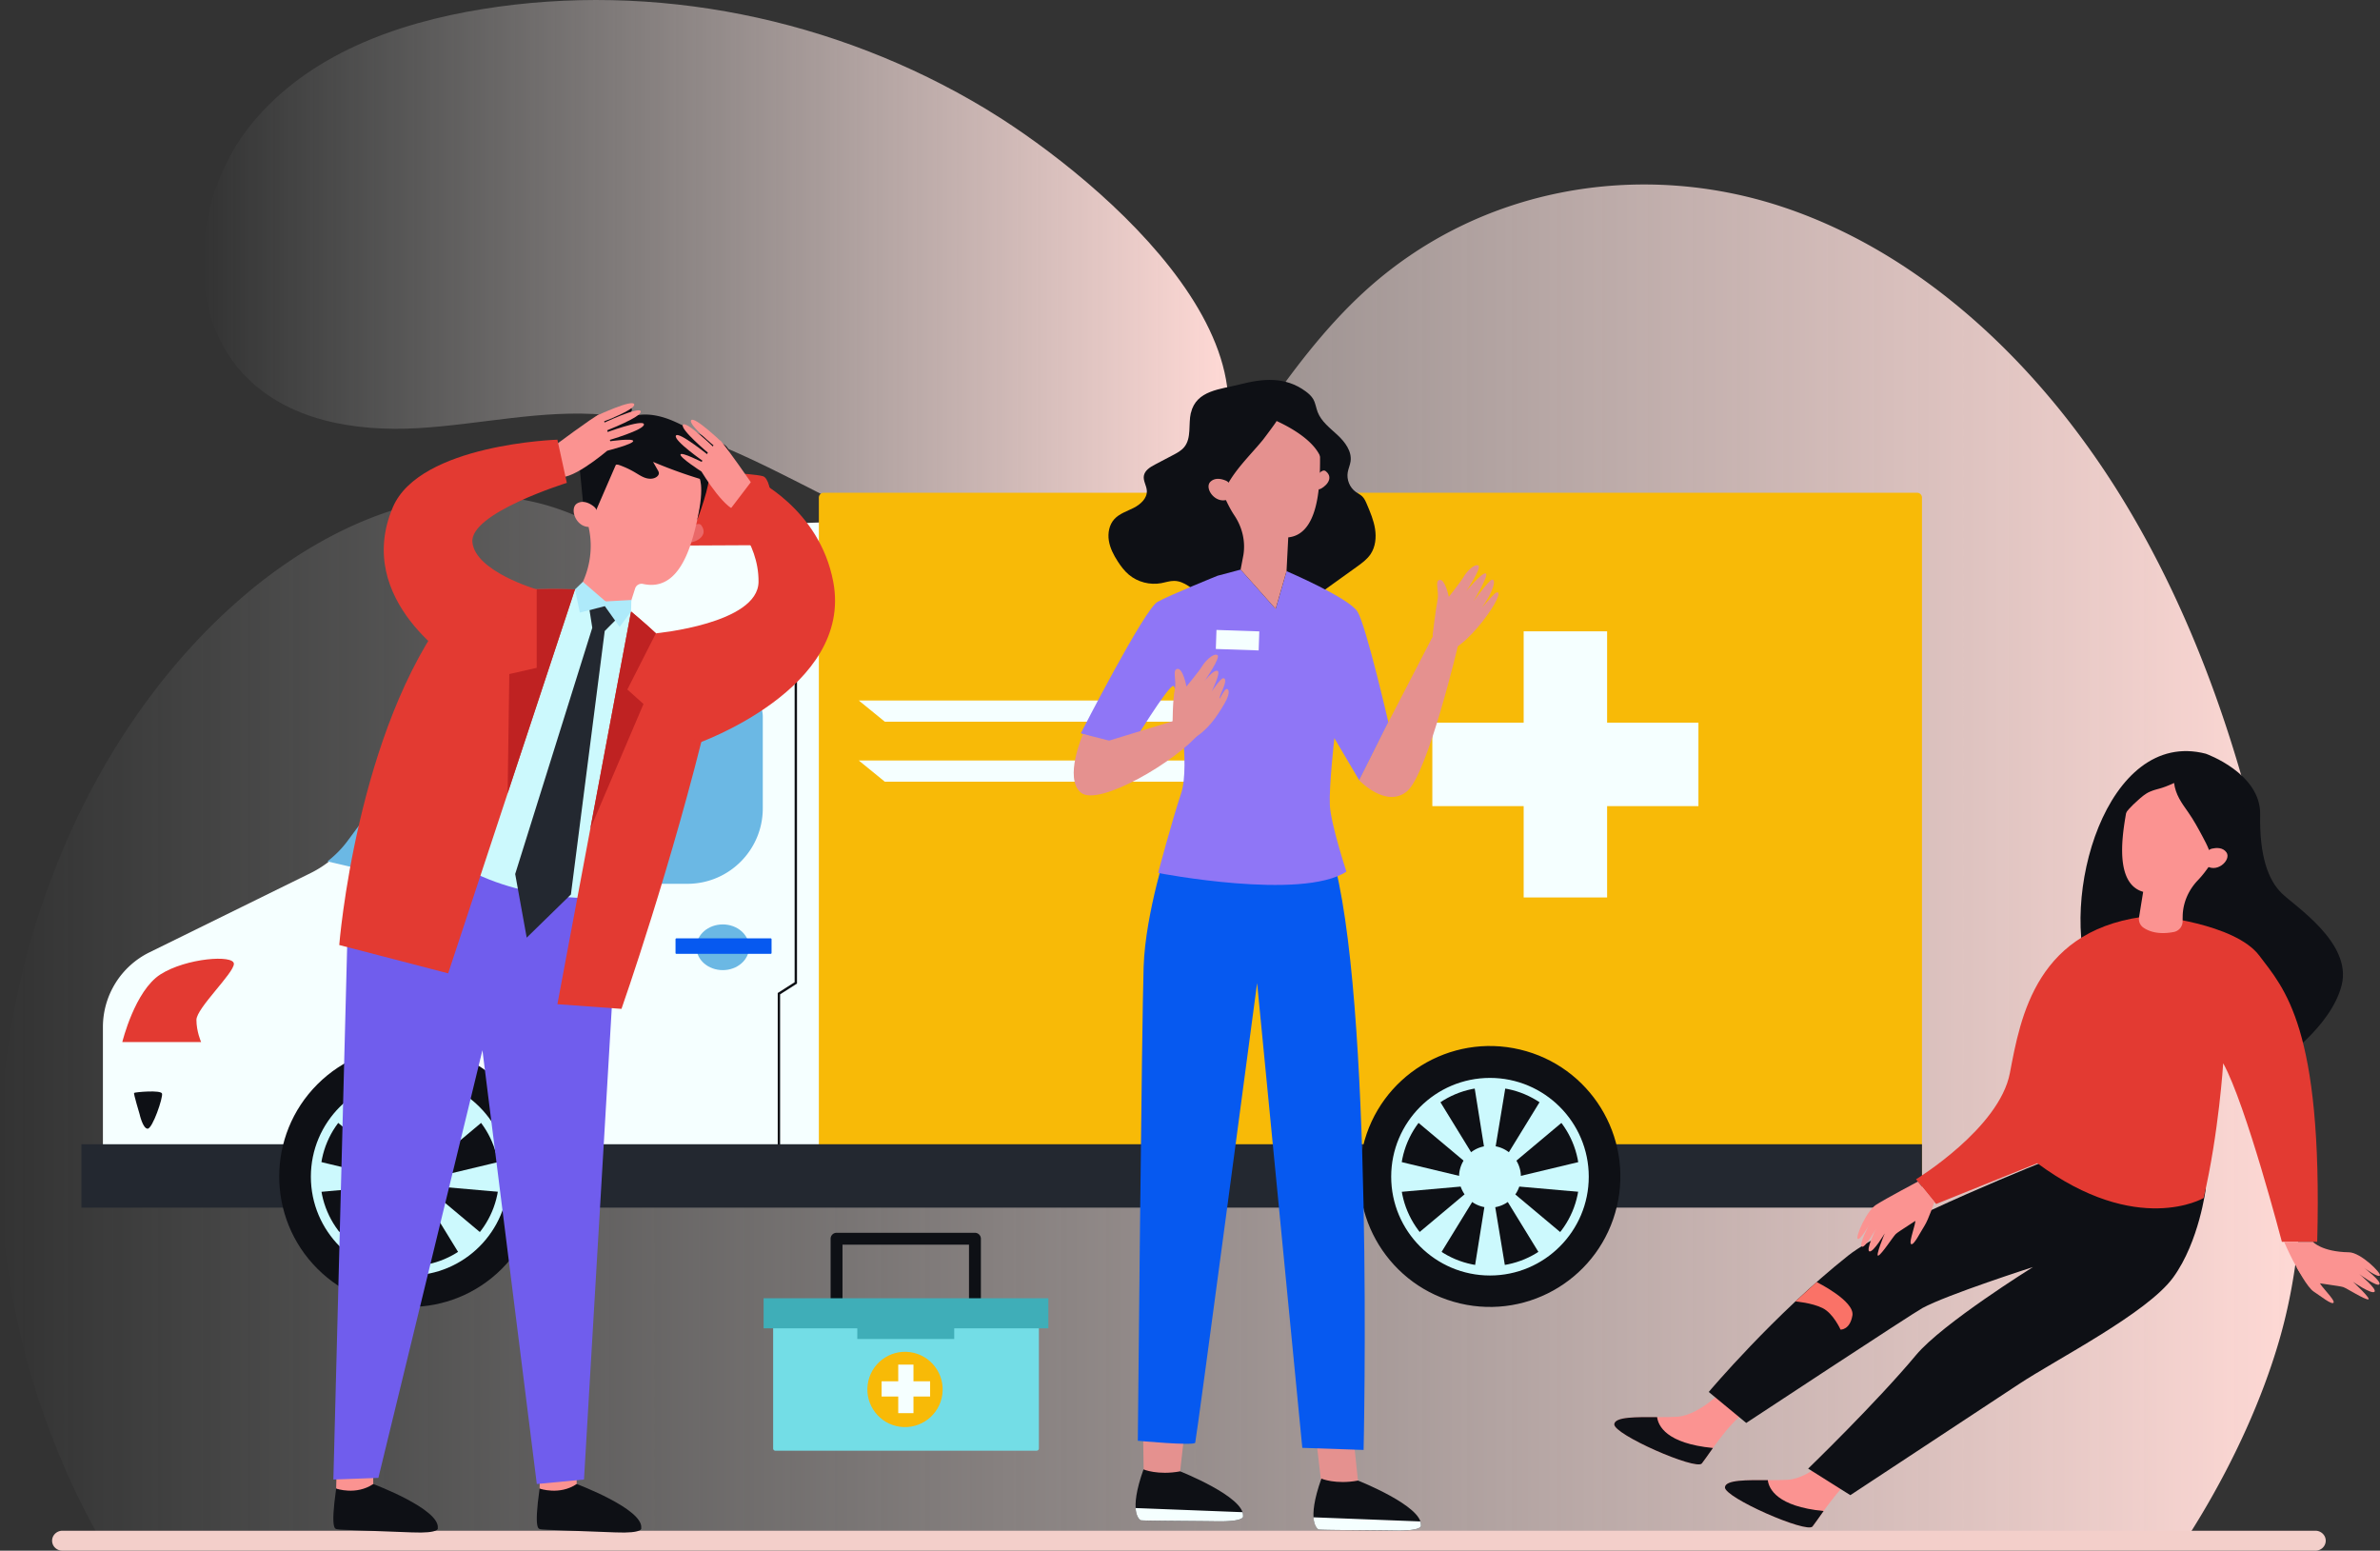 <svg xmlns="http://www.w3.org/2000/svg" width="614" height="400" fill="none"><rect width="100%" height="100%" fill="#333333" stroke="none"/><path fill="url(#a)" d="M258.331 30.597c30.204 19.448 84.713 67.544 44.089 102.795-13.334 11.579-32.254 13.774-49.235 10.323s-32.603-11.879-48.179-19.766c-15.575-7.888-31.757-15.456-48.986-16.964-16.09-1.411-32.135 2.533-48.261 3.461-16.127.918-33.743-1.876-45.027-14.035-15.667-16.876-12.47-46.502 2.132-64.412 14.61-17.901 37.363-26.05 59.536-29.645 44.328-7.182 90.963 2.262 129.841 25.691 1.296.783 2.665 1.634 4.08 2.542z"></path><path fill="url(#b)" d="M.241 308.681c1.428 28.88 9.302 57.112 22.117 81.885a193 193 0 0 0 3.006 5.575h539.224a229 229 0 0 0 3.438-5.575c8.555-14.338 15.573-29.749 19.916-44.619 8.613-29.488 6.586-61.682 1.985-91.836-6.636-43.498-19.127-86.349-40.712-122.697-21.585-36.358-52.796-65.885-89.314-78.03s-78.277-5.39-108.076 21.99c-20.173 18.542-33.794 44.823-50.728 67.335-16.926 22.502-39.998 42.454-65.669 40.792-34.674-2.232-59.166-41.855-92.636-52.628-27.441-8.831-57.182 3.362-80.104 23.024C21.585 189.154-2.707 249.376.24 308.681"></path><path fill="#F3CFCA" d="M600 397.423c0 .722-.297 1.355-.794 1.837a2.7 2.7 0 0 1-1.869.74H16.106c-1.477 0-2.664-1.141-2.664-2.577 0-.704.297-1.346.786-1.819a2.7 2.7 0 0 1 1.878-.749h581.231c1.476 0 2.663 1.159 2.663 2.568"></path><path fill="#F5FFFF" d="M215.214 134.745h-.817a125.99 125.99 0 0 0-101.167 50.901l-23.313 31.406a27.1 27.1 0 0 1-9.804 8.169l-41.565 20.441a21.47 21.47 0 0 0-11.998 19.269v33.751a9.96 9.96 0 0 0 9.96 9.96h185.05l-6.34-173.892z"></path><path fill="#0E1015" d="M201.259 303.796h-55.72v-.312c.393-28.4-21.387-38.064-21.608-38.155l-.188-.081V213.03l.048-.076 13.536-21.135c9.702-15.149 26.233-24.194 44.217-24.194h24.071v86.093l-4.362 2.775v47.309zm-55.09-.624h54.471v-47.029l4.362-2.775v-85.125h-23.453c-17.774 0-34.111 8.938-43.695 23.904l-13.487 21.06v51.632c2.162 1.022 22.022 11.186 21.802 38.333"></path><path fill="#6BB8E4" d="M142.619 227.98h34.693c10.755 0 19.473-8.718 19.473-19.473v-23.636a6.835 6.835 0 0 0-6.836-6.835h-8.276a46.65 46.65 0 0 0-34.762 15.542l-6.308 7.05-1.296 23.851a3.32 3.32 0 0 0 3.312 3.501"></path><path fill="#0E1015" d="M130.992 201.645h-6.528a.41.41 0 0 0-.409.408v25.518c0 .226.183.409.409.409h6.528a.41.41 0 0 0 .409-.409v-25.518a.41.41 0 0 0-.409-.408"></path><path fill="#6BB8E4" d="m97.967 225.355 45.981-51.922h-20.743a125 125 0 0 0-10.298 12.17l-23.313 31.406c-1.463 1.968-3.2 3.689-5.12 5.19z"></path><path fill="#E33A32" d="M31.551 268.803s3.222-13.256 9.863-17.473c6.642-4.216 18.925-5.119 18.925-2.71s-9.664 11.449-9.664 14.461c0 3.011 1.21 5.722 1.21 5.722z"></path><path fill="#0E1015" d="M36.004 287.362s.828 3.786 2.087 3.786c1.258 0 4.017-8.078 3.705-9.067-.317-.985-7.056-.355-7.212-.156s1.42 5.437 1.42 5.437"></path><path fill="#6BB8E4" d="M179.667 244.35c0-3.254 3.044-5.894 6.792-5.894 3.749 0 6.792 2.64 6.792 5.894s-3.043 5.894-6.792 5.894-6.792-2.641-6.792-5.894"></path><path fill="#0659F0" d="M174.499 246.049h24.324a.226.226 0 0 0 .226-.226v-3.544a.227.227 0 0 0-.226-.226h-24.324a.226.226 0 0 0-.226.226v3.544c0 .125.101.226.226.226"></path><path fill="#F8BA07" d="M494.57 127.103H212.52c-.701 0-1.269.568-1.269 1.269v178.995c0 .701.568 1.269 1.269 1.269h282.05a1.27 1.27 0 0 0 1.27-1.269V128.372a1.27 1.27 0 0 0-1.27-1.269"></path><path fill="#232830" d="M495.839 295.159H21v16.349h474.839z"></path><path fill="#0E1015" d="M129.475 327.277c13.141-13.141 13.141-34.446 0-47.587-13.14-13.14-34.446-13.14-47.587 0-13.14 13.141-13.14 34.446 0 47.587s34.447 13.141 47.587 0"></path><path fill="#CCF9FD" d="M80.199 303.533c0-14.053 11.433-25.486 25.485-25.486 14.053 0 25.486 11.433 25.486 25.486 0 14.052-11.433 25.485-25.486 25.485-14.052 0-25.485-11.433-25.485-25.485m2.41 0c0 12.723 10.351 23.076 23.075 23.076s23.077-10.353 23.077-23.076-10.353-23.077-23.077-23.077-23.076 10.353-23.076 23.077"></path><path fill="#CCF9FD" d="M97.709 303.533a7.976 7.976 0 1 1 15.952 0 7.976 7.976 0 0 1-15.952 0"></path><path fill="#CCF9FD" d="m104.415 297.461-2.775-17.343h8.094l-2.877 17.343zM99.796 300.161 86.33 288.878l6.114-5.302 9.196 14.982zM98.704 306.028l-17.494 1.543.57-8.072 17.096 4.093zM111.578 300.161l13.461-11.283-6.109-5.302-9.196 14.982zM104.415 310.271l-2.775 17.343h8.094l-2.877-17.343zM99.796 307.523 86.33 318.806l6.114 5.351 9.196-14.983zM111.578 307.571l13.461 11.283-6.109 5.303-9.196-14.983zM112.67 306.028l17.494 1.543-.57-8.072-17.101 4.093z"></path><path fill="#0E1015" d="M417.126 311.203c4.268-18.087-6.933-36.21-25.02-40.479s-36.21 6.933-40.479 25.02 6.933 36.21 25.02 40.479 36.21-6.933 40.479-25.02"></path><path fill="#CCF9FD" d="M358.904 303.533c0-14.053 11.433-25.486 25.486-25.486 14.052 0 25.485 11.433 25.485 25.486 0 14.052-11.433 25.485-25.485 25.485-14.053 0-25.486-11.433-25.486-25.485m2.409 0c0 12.724 10.353 23.076 23.077 23.076 12.723 0 23.076-10.352 23.076-23.076s-10.353-23.077-23.076-23.077-23.077 10.353-23.077 23.077"></path><path fill="#CCF9FD" d="M376.414 303.533a7.976 7.976 0 1 1 15.952 0 7.976 7.976 0 0 1-15.952 0"></path><path fill="#CCF9FD" d="m383.12 297.461-2.774-17.343h8.093l-2.877 17.343zM378.501 300.161l-13.466-11.283 6.114-5.302 9.196 14.982zM377.409 306.028l-17.494 1.543.57-8.072 17.096 4.093zM390.284 300.161l13.46-11.283-6.109-5.302-9.196 14.982zM383.12 310.271l-2.774 17.344h8.093l-2.877-17.344zM378.501 307.523l-13.466 11.283 6.114 5.351 9.196-14.983zM390.284 307.572l13.46 11.282-6.109 5.303-9.196-14.983zM391.376 306.028l17.494 1.543-.57-8.072-17.102 4.093z"></path><path fill="#F5FFFF" d="M228.272 186.167H334.86v-5.469h-113.3zM228.272 201.645H334.86v-5.47h-113.3zM393.08 231.497h21.527v-68.648H393.08z"></path><path fill="#F5FFFF" d="M438.167 207.937v-21.528H369.52v21.528z"></path><path fill="#E33A32" d="M199.441 136.589s.231-13.019-2.657-13.762c-2.887-.742-14.891-1.414-17.117 0-2.227 1.415-3.63 17.898-3.63 17.898l23.404-.113z"></path><path fill="#FB9391" d="M445.427 357.707s-6.674 7.323-12.691 7.738c-6.016.415-16.031-.712-16.282 1.925-.25 2.628 21.086 11.978 22.589 10.132 1.502-1.847 6.814-10.461 11.587-13.489z"></path><path fill="#0E1015" d="M441.906 373.511c-1.306 1.816-2.324 3.333-2.864 3.991-1.502 1.846-22.846-7.504-22.588-10.133.188-1.948 5.743-1.838 11.056-1.815.289 2.238 2.386 6.792 14.396 7.957"></path><path fill="#FB9391" d="M473.977 373.965s-6.674 7.324-12.69 7.738c-6.017.415-16.024-.712-16.282 1.917-.251 2.629 21.086 11.979 22.588 10.133s6.815-10.461 11.587-13.489l-5.203-6.306z"></path><path fill="#0E1015" d="M470.457 389.77c-1.307 1.815-2.324 3.333-2.864 3.99-1.502 1.847-22.846-7.503-22.588-10.132.187-1.948 5.743-1.839 11.055-1.815.29 2.238 2.387 6.783 14.397 7.957M569.064 194.425s14.232 5.015 14.021 15.727c-.212 10.711 2.104 16.814 5.469 20.178 3.364 3.364 18.293 12.824 15.562 23.762s-16.188 19.889-16.188 19.889-40.161.086-48.572-20.945c-8.411-21.032 3.927-65.285 29.716-58.611zM569.064 306.545s-1.682 13.708-8.411 22.964-30.17 21.133-39.926 27.595c-2.301 1.526-43.369 28.574-43.369 28.574l-10.884-6.846s17.534-16.955 27.838-29.301c6.815-8.169 30.162-22.69 30.162-22.69s-22.087 7.088-28.503 10.562c-2.574 1.393-45.474 29.646-45.474 29.646l-9.67-7.989s16.822-19.975 35.959-35.169c10.766-8.552 52.86-25.225 52.86-25.225l39.426 7.879z"></path><path fill="#E33A32" d="M555.325 236.214s21.235 1.893 27.549 10.304c6.306 8.411 16.399 18.293 14.928 73.805h-9.115s-9.248-35.396-15.14-46.053c0 0-1.119 17.941-5.046 34.763 0 0-17.104 10.093-42.9-8.974l-26.109 10.515-5.187-6.376s21.485-13.106 24.215-27.408 6.729-37.853 36.797-40.584z"></path><path fill="#FB9391" d="M565.794 195.481c6.768 1.549 11.384 8.036 10.633 14.944a13.85 13.85 0 0 1-2.183 6.111c-2.653 4.452-4.828 8.027-7.214 10.508-2.418 2.511-3.873 5.797-3.936 9.279l-.023 1.393a2.79 2.79 0 0 1-2.269 2.691c-4.006.775-6.471-.187-7.824-1.111a2.72 2.72 0 0 1-1.142-2.676l1.064-6.572c-8.427-2.41-4.718-18.081-3.967-22.768h.015c.024-.172.04-.352.071-.524 1.267-7.84 8.896-13.074 16.767-11.267z"></path><path fill="#0E1015" d="M564.526 209.533c1.393 1.972 2.543 4.108 3.685 6.236 1.213 2.253 2.457 4.64 2.394 7.19 2.489-1.322 4.312-3.606 5.916-5.93.743-1.072 1.463-2.191 1.854-3.435.548-1.768.399-3.67.242-5.508-.203-2.379-.43-4.867-1.705-6.885-.845-1.338-2.089-2.379-3.396-3.263-3.059-2.066-6.65-3.427-10.343-3.505-3.693-.079-7.465 1.197-10.094 3.787-3.387 3.34-4.498 8.285-5.461 12.941.79-1.87 2.34-3.294 3.842-4.656.978-.884 1.979-1.784 3.2-2.3 2.073-.876 2.558-.532 6.212-2.238.391 3.028 1.909 5.102 3.654 7.566"></path><path fill="#FB9391" d="M569.463 219.689c.29-.407.728-.681 1.221-.79 1.001-.227 2.738-.376 3.693.954 1.408 1.949-2.684 5.853-5.665 3.099 0 0-.798-1.103.751-3.263M499.038 310.019s-.696 1.807-2.323 3.114-6.925 4.491-7.645 5.195-3.575 5.172-4.483 5.555 1.651-5.743 1.651-5.743-2.918 4.921-3.943 4.663 1.643-5.805 1.643-5.805-2.794 5.078-3.623 4.561c-.829-.516 1.823-5.485 1.823-5.485s-2.23 3.913-2.871 3.49c-.65-.422 2.206-7.159 4.725-8.779 2.52-1.619 10.782-5.993 10.782-5.993l4.264 5.234z"></path><path fill="#FB9391" d="M499.038 310.019s-1.494 4.522-2.543 6.157c-1.048 1.628-2.785 5.203-3.466 4.734-.68-.47 1.416-5.626 1.049-6.15-.368-.524 1.001-2.574 1.001-2.574l3.959-2.16zM589.258 320.323s4.139 9.663 6.166 10.171c2.026.501 8.168 1.182 9.115 1.518.946.337 5.414 3.2 6.4 3.169s-3.904-4.53-3.904-4.53 4.71 3.247 5.531 2.582c.822-.665-3.92-4.585-3.92-4.585s4.664 3.443 5.203 2.629c.533-.814-3.951-4.225-3.951-4.225s3.662 2.621 4.069 1.972c.407-.658-4.968-5.947-7.965-5.994-7.073-.117-9.311-2.707-9.311-2.707h-7.433"></path><path fill="#FB9391" d="M592.49 326.888s2.769 5.234 4.404 6.275c1.636 1.04 4.711 3.56 5.133 2.848.423-.712-3.638-4.515-3.529-5.149.118-.634-1.987-1.925-1.987-1.925z"></path><path fill="#FA7267" d="M463.18 335.705s4.249.337 7.026 1.721 4.624 5.548 4.624 5.548 2.418.125 3.059-3.638c.642-3.764-9.224-8.63-9.224-8.63l-5.477 4.991z"></path><path fill="#0E1015" d="M307.219 106.491c-.681 2.965.219 6.462-1.698 8.825-.759.939-1.862 1.526-2.934 2.089l-4.6 2.418c-1.268.665-2.676 1.526-2.895 2.942-.196 1.291.696 2.503.774 3.802.118 1.956-1.611 3.529-3.356 4.421s-3.732 1.486-5.047 2.942c-1.314 1.455-1.705 3.575-1.4 5.516s1.236 3.724 2.3 5.367c.814 1.26 1.729 2.473 2.879 3.443 2.277 1.909 5.438 2.707 8.364 2.167 1.103-.203 2.183-.595 3.31-.579 2.66.024 4.726 2.175 6.94 3.638 4.514 2.981 10.226 3.271 15.625 3.474 3.301.125 6.705.227 9.803-.915 2.128-.79 4.006-2.128 5.853-3.451 2.957-2.12 5.915-4.248 8.872-6.369 1.323-.946 2.676-1.932 3.584-3.286 1.252-1.87 1.494-4.264 1.15-6.486s-1.236-4.319-2.113-6.384c-.305-.72-.626-1.456-1.181-2.003-.493-.485-1.135-.783-1.698-1.182-1.557-1.126-2.386-3.169-2.058-5.054.165-.955.595-1.847.728-2.801.376-2.613-1.44-5.023-3.372-6.815-1.933-1.8-4.186-3.474-5.125-5.939-.407-1.079-.548-2.261-1.111-3.27-.469-.829-1.197-1.479-1.964-2.042-5.312-3.92-11.118-3.318-17.119-1.768-4.765 1.228-11.142 1.439-12.495 7.323z"></path><path fill="#E5918F" d="m304.457 379.537 1.69-14.959-11.314.547.235 15.688s7.011 1.048 9.389-1.268z"></path><path fill="#0E1015" d="M294.998 379.028s3.661 1.581 9.459.509c0 0 16.626 6.557 16.235 11.541 0 0 .783 1.455-6.775 1.353-7.559-.109-19.303-.117-19.616-.282-.32-.164-3.247-2.034.705-13.121z"></path><path fill="#F5FFFF" d="M294.294 392.142c.321.164 12.057.172 19.615.281s6.776-1.353 6.776-1.353a2.5 2.5 0 0 0-.141-1.002l-27.573-1.064c.165 2.426 1.143 3.052 1.315 3.146z"></path><path fill="#E5918F" d="m350.338 381.916-1.604-15.07-9.616.736 1.831 15.609s7.01 1.048 9.389-1.268z"></path><path fill="#0E1015" d="M340.886 381.407s3.662 1.581 9.459.509c0 0 16.627 6.556 16.236 11.54 0 0 .782 1.456-6.776 1.354-7.558-.11-19.302-.118-19.615-.282-.321-.164-3.247-2.034.704-13.121z"></path><path fill="#F5FFFF" d="M340.182 394.528c.321.164 12.057.172 19.615.282s6.776-1.354 6.776-1.354a2.5 2.5 0 0 0-.141-1.001l-27.572-1.064c.164 2.425 1.142 3.051 1.314 3.145z"></path><path fill="#0659F0" d="M301.421 217.491s-5.915 17.863-6.384 31.829c-.477 13.966-1.502 122.322-1.502 122.322s14.49 1.37 14.811.501c.32-.86 15.969-118.567 15.969-118.567l11.658 119.897 15.812.54s2.723-117.424-8.27-153.924z"></path><path fill="#E5918F" d="M369.577 163.928s.798-6.729 1.276-9.108c.485-2.378-.822-5.038.571-5.242s2.355 4.366 2.355 4.366 3.075-3.865 3.841-5.195c.767-1.33 2.739-3.365 3.756-2.88s-3.106 6.62-3.106 6.62 3.974-4.828 5.015-4.577c1.033.242-3.122 7.127-3.122 7.127s3.991-5.351 4.671-5.5.892.72-.055 2.958c-.954 2.237-2.503 4.279-2.503 4.279s3.082-3.552 3.607-3.849c.516-.297 1.447-.329-.313 2.84s-6.502 9.287-10.226 11.4l-5.759-3.232z"></path><path fill="#8F76F6" d="m331.912 147.325-2.809 9.749-9.029-10.148-5.97 1.588s-12.111 4.898-15.476 6.729c-3.364 1.831-19.795 33.902-19.795 33.902l12.487 4.115s10.289-16.939 11.431-16.313c1.143.618 4.351 20.546 1.972 27.65-2.378 7.105-5.946 20.586-5.946 20.586s37.047 7.182 48.572-.345c0 0-4.053-12.323-4.272-17.189-.227-4.867 1.166-17.245 1.166-17.245l6.431 10.899 7.504-14.983s-5.759-24.974-7.965-28.542c-2.207-3.568-18.293-10.445-18.293-10.445z"></path><path fill="#E5918F" d="M350.667 201.295s6.94 7.34 12.338 2.802c5.399-4.531 13.348-38.448 13.348-38.448l-6.439-2.027-11.744 22.69zM279.404 189.332s-5.046 11.502-.516 15.156 24.646-8.098 30.623-15.469l-2.495-4.358-20.875 6.377z"></path><path fill="#E5918F" d="M302.501 187.071s.016-6.736.563-9.162c.548-2.433-.735-5.195.705-5.367 1.431-.18 2.315 4.538 2.315 4.538s3.24-3.896 4.053-5.25c.814-1.354 2.88-3.396 3.92-2.871 1.033.516-3.325 6.728-3.325 6.728s2.277-2.934 3.333-2.66-1.455 5.313-1.455 5.313 2.191-3.24 2.887-3.38c.704-.133.9.759-.125 3.035s-.642 2.168-.642 2.168 1.033-2.097 1.573-2.394 1.424.586-.454 3.794c-1.878 3.216-4.335 6.948-8.208 9.037l-5.148-3.529zM339.931 122.561s1.198-1.737 2.105-1.009c2.316 1.862-.266 4.249-1.839 4.742z"></path><path fill="#E5918F" d="M325.488 100.951c-7.198.352-13.097 6.134-13.598 13.325a14.3 14.3 0 0 0 1.111 6.634c1.894 5.031 3.466 9.084 5.453 12.05 2.011 3.004 2.895 6.627 2.324 10.194l-.72 3.772c8.278 4.311 11.846.399 11.846.399l.446-8.709c9.053-.923 8.122-17.612 8.208-22.541h-.016c.008-.18.023-.368.023-.555.141-8.247-6.705-14.984-15.077-14.577z"></path><path fill="#0E1015" d="M324.119 115.441c-2.574 2.942-5.305 5.821-7.245 9.202-.211.367-1.737 3.168-1.314 3.497-2.301-1.807-3.748-4.476-4.961-7.136-2.105-4.616-1.377-10.101 1.362-14.294 2.699-4.147 7.159-6.252 12.025-6.565 5.219-.336 10.884 1.51 13.998 5.915 2.926 4.131 2.973 9.303 3.239 14.154-.298-5.446-7.543-9.624-11.893-11.619.125.055-3.341 4.648-3.521 4.867a96 96 0 0 1-1.682 1.979z"></path><path fill="#E5918F" d="M317.32 125.002a2.15 2.15 0 0 0-1.103-1.032c-.986-.415-2.723-.884-3.944.297-1.791 1.737 1.675 6.463 5.219 4.202 0 0 1.017-.986-.172-3.474zM331.364 146.37c-.571-.415-11.298.556-11.298.556l9.029 10.147 2.809-9.748z"></path><path fill="#F5FFFF" d="m324.879 162.869-11.049-.375-.166 4.911 11.049.374z"></path><path fill="#FB9391" d="M148.894 368.688s-.203 14.193-.094 14.397c.11.203-1.033 1.979-1.033 1.979l-4.475.798-4.084-1.878s.36-13.191-.071-15.272c-.43-2.082 9.757-.024 9.757-.024"></path><path fill="#0E1015" d="M139.208 383.984s5.156 1.808 9.569-1.181c0 0 17.182 6.439 16.65 11.337 0 0 .727 1.455-6.713 1.142s-19.013-.649-19.318-.821c-.313-.172-1.768.618-.188-10.477"></path><path fill="#FB9391" d="M96.41 368.688s-.204 14.193-.094 14.397c.11.203-1.033 1.979-1.033 1.979l-4.475.798-4.084-1.878s.36-13.191-.07-15.272c-.431-2.082 9.756-.024 9.756-.024"></path><path fill="#0E1015" d="M86.724 383.984s5.156 1.808 9.569-1.181c0 0 17.181 6.439 16.649 11.337 0 0 .736 1.455-6.713 1.142-7.44-.313-19.013-.649-19.318-.821-.313-.172-1.768.618-.187-10.477"></path><path fill="#705DED" d="m89.846 233.182-3.842 148.463 11.611-.423L124.46 270.91l14.028 111.893 12.175-1.158 8.77-148.948-18.66-14.271z"></path><path fill="#EA6868" d="M178.446 135.975s1.752-1.479 2.496-.454c1.893 2.621-1.276 4.358-3.067 4.421l.571-3.975z"></path><path fill="#FB9391" d="M180.973 129.364h-.016l.188-.579c2.519-8.607-2.723-17.636-11.619-19.616-7.409-1.65-15.053 2.403-17.847 9.46a15.53 15.53 0 0 0-.962 7.879c.36 3.912.704 7.261 1.275 10.132.931 4.741.227 9.671-1.885 14.021l-1.659 3.419c7.769 7.589 13.301 4.264 13.301 4.264l2.105-6.556a1.737 1.737 0 0 1 2.034-1.158h.016c11.626 2.589 13.582-16.126 15.085-21.266z"></path><path fill="#0E1015" d="m149.543 120.671 1.103 11.314 2.88.258 5.461-12.597z"></path><path fill="#FB9391" d="M154.042 132.04a2.32 2.32 0 0 0-.86-1.401c-.916-.72-2.606-1.706-4.225-.821-2.379 1.298-.102 7.26 4.264 5.907 0 0 1.353-.744.814-3.685z"></path><path fill="#0E1015" d="M180.261 122.846s1.705 2.144-.423 11.384c0 0 3.693-9.921 2.895-11.36-.798-1.448-2.472-.024-2.472-.024"></path><path fill="#CCF9FD" d="m148.339 152.03 14.466 5.704-3.951 26.461-7.691 47.454s-26.453.273-40.623-15.031l26.547-52.429 11.252-12.151z"></path><path fill="#E33A32" d="M148.339 152.03s-27.26-1.33-32.095 4.882c-24.325 31.242-28.722 86.856-28.722 86.856l28.096 7.308zM162.805 157.734s21.971 17.808 20.14 25.468c-9.522 39.832-22.612 77.036-22.612 77.036l-16.532-1.205z"></path><path fill="#232830" d="m151.962 156.599.837 5.336-19.889 63.517 2.973 16.415 11.4-11.134 8.724-67.96 3.567-3.599-4.264-3.826z"></path><path fill="#AEEAFA" d="m148.339 152.03 2.026-1.948 5.861 5.054 6.65-.367-.07 2.965-2.95 3.983-3.818-5.36-6.447 1.667z"></path><path fill="#0E1015" d="M161.35 105.187c.579-.258 1.487-.305 1.643.313.063.251-.039.509-.148.743a6.9 6.9 0 0 1-1.284 1.831c3.568-1.901 7.981-1.181 11.713.352 3.732 1.534 7.144 3.826 10.97 5.125 1.518.517 3.341 1.111 3.74 2.66.281 1.08-.345 2.262-1.291 2.856-.939.603-2.129.704-3.24.556.9-.024 1.792.579 2.097 1.432.313.852.024 1.877-.688 2.449-1.08.86-2.653.532-3.975.125a123 123 0 0 1-12.409-4.491c.407.712.814 1.431 1.221 2.143.14.243.281.501.281.783 0 .383-.266.72-.579.947-.806.579-1.917.579-2.871.273-.947-.305-1.784-.876-2.645-1.384a23.4 23.4 0 0 0-3.935-1.87c-.282-.102-.579-.204-.877-.18-.406.023-.759.266-1.118.453-2.121 1.166-4.695 1.002-7.105.806-.751-.062-1.69-.281-1.823-1.017-.055-.289.039-.579.133-.853a19.46 19.46 0 0 1 5.947-8.458c-.689.572-1.761.353-1.87-.672-.149-1.307 1.564-1.659 2.496-1.8.86-.133 1.557.047 2.339-.43 1.228-.744 1.846-2.058 3.263-2.7z"></path><path fill="#FB9391" d="M194.227 125.154s-7.3-10.625-8.364-11.446c-1.064-.822-5.641 6.681-5.641 6.681s5.422 9.491 9.295 11.165c3.873 1.675 4.71-6.4 4.71-6.4"></path><path fill="#FB9391" d="M180.958 121.633s-5.618-3.614-5.407-4.397c.211-.782 5.673 2.011 5.673 2.011zM181.701 119.177s-8.004-5.555-7.331-6.8c.673-1.251 8.794 5.376 8.794 5.376zM182.882 116.986s-7.487-6.236-6.705-7.417 8.286 6.126 8.286 6.126z"></path><path fill="#FB9391" d="M184.596 115.319s-7.097-5.758-6.299-6.916c.799-1.166 7.879 5.625 7.879 5.625z"></path><path fill="#BF2222" d="M162.805 157.734s4.186 3.505 6.408 5.626l-7.37 14.498 4.17 3.74-13.723 32.172zM148.339 152.03s-5.313-.125-9.874 0v20.233l-7.073 1.612-.431 30.765z"></path><path fill="#FB9391" d="M142.612 115.312s10.593-7.918 11.9-8.364 3.278 8.356 3.278 8.356-8.395 7.433-12.714 7.785-2.464-7.777-2.464-7.777"></path><path fill="#FB9391" d="M156.664 116.258s6.65-1.666 6.697-2.488c.047-.829-6.173.078-6.173.078zM156.758 113.637s9.608-2.762 9.365-4.193c-.242-1.432-10.312 2.331-10.312 2.331zM156.327 111.11s9.334-3.591 8.967-4.999c-.368-1.409-10.07 3.223-10.07 3.223l1.111 1.776z"></path><path fill="#FB9391" d="M155.216 108.927s8.794-3.255 8.403-4.647-9.514 2.871-9.514 2.871z"></path><path fill="#E33A32" d="M138.465 152.03s-15.805-4.593-16.595-12.135c-.79-7.543 24.364-15.335 24.364-15.335l-2.433-11.142s-35.498 1.103-42.454 17.432c-10.288 24.153 16.58 40.381 16.58 40.381l20.53-19.201zM169.221 163.36s26.375-2.449 26.469-13.278c.086-10.633-7.98-17.839-7.98-17.839l6.752-8.857s16.939 7.723 20.507 26.704c5.195 27.65-35.263 41.757-35.263 41.757l-10.477-28.48z"></path><path fill="#0E1015" d="M251.519 341.418a1.537 1.537 0 0 1-1.534-1.534v-18.817h-32.634v17.698c0 .845-.689 1.534-1.534 1.534a1.536 1.536 0 0 1-1.533-1.534v-19.231c0-.845.688-1.534 1.533-1.534h35.702c.845 0 1.533.689 1.533 1.534v20.35c0 .845-.688 1.534-1.533 1.534"></path><path fill="#73DDE6" d="M199.465 336.442h68.547v37.195a.575.575 0 0 1-.571.572h-67.413a.575.575 0 0 1-.571-.572v-37.195z"></path><path fill="#3FAEB8" d="M270.461 334.884H197v7.762h73.461z"></path><path fill="#3FAEB8" d="M246.175 340.58h-25.006v4.812h25.006z"></path><path fill="#F8BA07" d="M242.929 360.641c1.231-5.22-2.001-10.449-7.22-11.681s-10.449 2.001-11.681 7.22 2.001 10.448 7.22 11.68 10.449-2 11.681-7.219"></path><path fill="#F5FFFF" d="M231.731 364.522h3.928v-12.518h-3.928z"></path><path fill="#F5FFFF" d="M239.954 360.234v-3.927h-12.518v3.927z"></path><defs><linearGradient id="a" x1="316.92" x2="52.36" y1="72.602" y2="72.602" gradientUnits="userSpaceOnUse"><stop stop-color="#FFD9D5"></stop><stop offset="1" stop-color="#E8EDEC" stop-opacity="0"></stop></linearGradient><linearGradient id="b" x1="593.89" x2="0" y1="221.864" y2="221.864" gradientUnits="userSpaceOnUse"><stop stop-color="#FFD9D5"></stop><stop offset="1" stop-color="#E8EDEC" stop-opacity="0"></stop></linearGradient></defs></svg>
